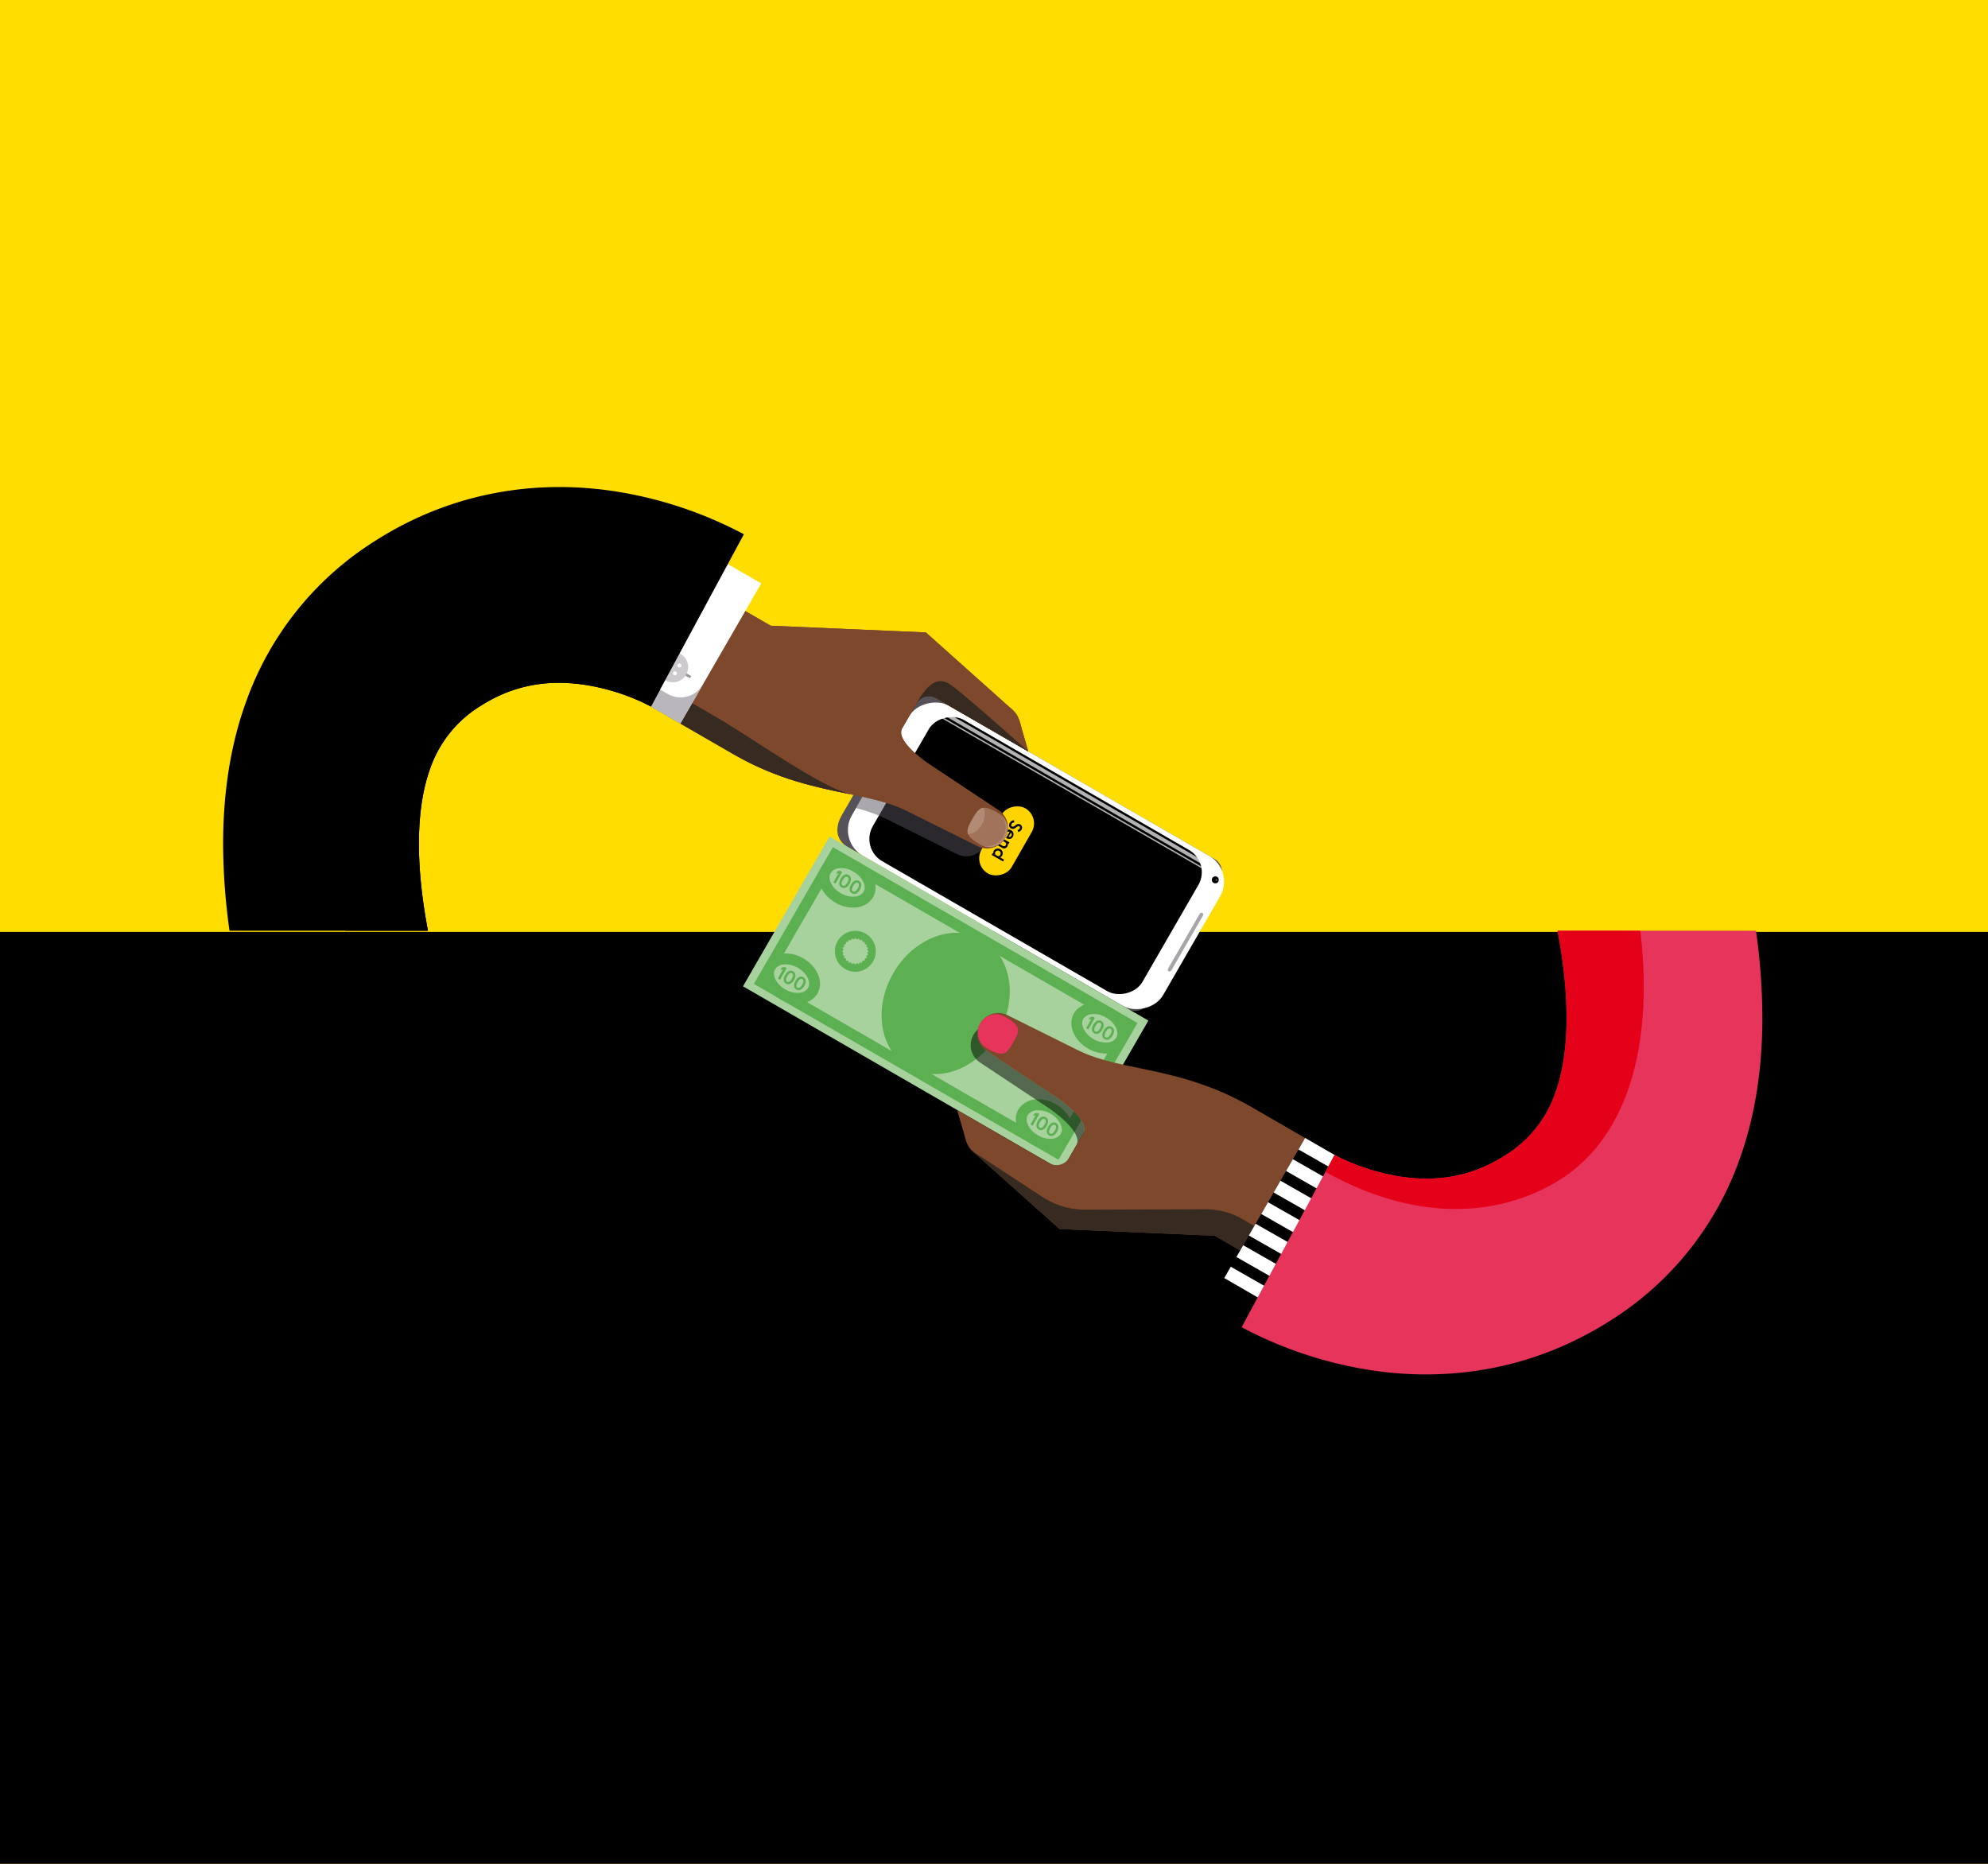 <svg xmlns="http://www.w3.org/2000/svg" xmlns:xlink="http://www.w3.org/1999/xlink" width="640" height="600" viewBox="0 0 640 600"><rect x="0" y="0" width="640" height="600" fill="#333333" stroke="none"/><defs><clipPath id="b"><rect width="640" height="600"/></clipPath></defs><g id="a" clip-path="url(#b)"><rect width="640" height="600" fill="#fd0"/><rect width="640" height="300" transform="translate(0 300)"/><g transform="translate(567.364 156.79) rotate(90)"><g transform="translate(6.503 104.741)"><g transform="translate(0 0)"><g transform="translate(59.162 65.07)"><g transform="translate(0 0)"><path d="M101.95,27.979a4.715,4.715,0,0,0-.064-.907q-.037-.224-.1-.443a4.714,4.714,0,0,0-2.2-2.871h0L59.537.634h0a4.727,4.727,0,0,0-6.459,1.731L.881,92.771c-1.306,2.262-1.919,6.511,3.764,9.792L15.8,109l11.813,6.82,11.15,6.438c5.683,3.281,9.056.625,10.362-1.636l52.2-90.406A4.707,4.707,0,0,0,101.95,27.979Z" transform="translate(1.005 4.177)" fill="#56525a"/><rect width="55.702" height="115.718" rx="9.525" transform="translate(57.859 0) rotate(30)" fill="#fff"/><rect width="52.515" height="100.237" rx="8.258" transform="translate(55.293 7.632) rotate(30)"/><rect width="21.704" height="1.214" rx="0.607" transform="translate(71.746 9.945) rotate(30)" fill="#a8a5aa"/><circle cx="1.117" cy="1.117" r="1.117" transform="translate(59.671 5.193)"/><path d="M9.637,4.807c-.286.571-.59,1.132-.885,1.7a1.6,1.6,0,0,1-.687.722,1.575,1.575,0,0,1-1.006.152A1.668,1.668,0,0,1,6.57,7.2L6.152,6.97,5.318,6.5,3.656,5.554,2,4.589,1.181,4.1.77,3.855a1.68,1.68,0,0,1-.4-.336A1.574,1.574,0,0,1,0,2.572a1.6,1.6,0,0,1,.281-.956C.626,1.077.96.533,1.312,0,1.027.572.722,1.132.428,1.7a1.414,1.414,0,0,0-.21.859,1.334,1.334,0,0,0,.352.786,1.412,1.412,0,0,0,.344.263l.418.233.834.468,1.662.949,1.652.964.823.489.411.245a1.411,1.411,0,0,0,.4.166,1.334,1.334,0,0,0,.857-.088,1.422,1.422,0,0,0,.639-.612C8.951,5.883,9.285,5.339,9.637,4.807Z" transform="translate(21.181 107.345)" fill="#a8a5aa"/><ellipse cx="0.293" cy="0.293" rx="0.293" ry="0.293" transform="translate(60.545 5.651)" fill="#5d5d64"/><rect width="1.178" height="103.324" transform="translate(56.634 6.733) rotate(30)" fill="#fff" opacity="0.7"/><rect width="0.445" height="103.324" transform="translate(58.293 7.691) rotate(30)" fill="#fff" opacity="0.7"/></g></g><g transform="translate(12.679 131.567)"><path d="M85.179,38.921,96.4,16.35A6.7,6.7,0,0,0,84.806,9.657L70.246,31.6c-1.909,2.876-8.063,11.15-11.791,9l-7.93-4.578a4.65,4.65,0,0,1-1.7-6.352L65.951,0,58.819,2.082c-3.48.868-5.012,1.331-7.024,3.859L27.619,32.995l-2.16,49.95L0,127.041l36.2,20.9L66.825,94.888C80.2,71.726,78.212,52.925,85.179,38.921Z" fill="#7e482d"/><g transform="translate(43.3)"><path d="M7.278,36.082l3.155,1.82.008-.026L7.224,36.018a4.65,4.65,0,0,1-1.7-6.352L22.65,0S2.953,22.013.848,25.5C-1.816,29.908,2.2,33.152,7.278,36.082Z" transform="translate(0)" fill="#372a20"/></g><g transform="translate(84.07 6.683)"><path d="M9.745.787h0L9.732.779,9.719.771h0A5.859,5.859,0,0,0,1.741,2.93c-3,5.19-1.971,6.166,1.9,8.4s5.225,2.639,8.222-2.551A5.859,5.859,0,0,0,9.745.787Z" transform="translate(0 0)" fill="#a1735a"/><g transform="translate(2.385 0)"><path d="M6.946,1.44h0l.014.009.014.008h0A6.152,6.152,0,0,1,9.941,7.764,5.861,5.861,0,0,0,7.36.786h0L7.347.778,7.334.77h0A5.861,5.861,0,0,0,0,2.025,6.152,6.152,0,0,1,6.946,1.44Z" transform="translate(0 0)" fill="#b28b74"/></g><g transform="translate(0.015 7.343)"><path d="M3.628,3.983c2.2,1.277,3.593,1.953,4.935,1.34A6.173,6.173,0,0,0,5.376.955,6.174,6.174,0,0,0,0,.379C.14,1.847,1.421,2.712,3.628,3.983Z" transform="translate(0 0)" fill="#b28b74"/></g></g><g transform="translate(29.651 57.153)"><path d="M25.1,43.536,0,87.007l6.545,3.779L37.174,37.735C45.41,23.471,47.82,10.864,50.084.01l0-.01C48.179,9.123,31.745,32.023,25.1,43.536Z" fill="#372a20"/></g></g><g transform="translate(93.222 146.16)" opacity="0.5"><path d="M16.475,0a6.717,6.717,0,0,1-.617,1.757L4.637,24.328A62.5,62.5,0,0,0,0,38.789l3.64,2.1a51.032,51.032,0,0,1,3.542-9.879L18.4,8.441A6.7,6.7,0,0,0,16.475,0Z" fill="#56525a"/></g><g transform="translate(94.129 127.692)"><g transform="translate(0 0)"><rect width="24.177" height="11.199" rx="5.6" transform="matrix(0.868, 0.497, -0.497, 0.868, 5.566, 0)" fill="#ffd400"/><g transform="translate(6.628 5.91)"><path d="M.877,3.937A1.628,1.628,0,0,1,0,2.6l.674-.122a1.161,1.161,0,0,0,.524.883c.356.2.654.162.805-.1s.078-.532-.192-.9l-.218-.289A1.329,1.329,0,0,1,1.378.533,1.185,1.185,0,0,1,3.025.186,1.451,1.451,0,0,1,3.787,1.24l-.659.192a.851.851,0,0,0-.433-.68.505.505,0,0,0-.714.12c-.136.238-.068.5.21.868l.21.292a1.33,1.33,0,0,1,.241,1.53A1.208,1.208,0,0,1,.877,3.937Z" transform="translate(0 0)"/><path d="M.784,2.882A1.5,1.5,0,0,1,.214.786,1.5,1.5,0,0,1,2.3.21a1.42,1.42,0,0,1,.471,2.04l-.089.155L.715,1.279A.832.832,0,0,0,1.106,2.32a1.032,1.032,0,0,0,.841.09l.148.627A1.6,1.6,0,0,1,.784,2.882ZM1.96.709A.812.812,0,0,0,.981.848l1.328.76A.7.7,0,0,0,1.96.709Z" transform="translate(3.018 2.729)"/><path d="M1.479,0l.568.325L1.908.567A1.127,1.127,0,0,1,2.794.7,1.17,1.17,0,0,1,3.207,2.41L2.341,3.923,1.772,3.6l.861-1.5a.659.659,0,0,0-.258-.915.708.708,0,0,0-.875.1L.568,2.908,0,2.583Z" transform="translate(5.66 4.038)"/><path d="M1.6,3.482A1.253,1.253,0,0,1,.78,3.314,1.5,1.5,0,0,1,.215,1.22,1.5,1.5,0,0,1,2.307.648a1.259,1.259,0,0,1,.558.628L3.6,0l.568.326-2.1,3.668L1.5,3.669ZM1.1,2.774a.955.955,0,0,0,.889.043l.5-.879A.951.951,0,0,0,2,1.193a.861.861,0,0,0-1.2.362A.861.861,0,0,0,1.1,2.774Z" transform="translate(9.099 5.779)"/></g></g></g><g transform="translate(12.679 131.567)"><path d="M85.179,38.921,96.4,16.35A6.7,6.7,0,0,0,84.806,9.657L70.246,31.6c-1.909,2.876-8.063,11.15-11.791,9l-7.93-4.578a4.65,4.65,0,0,1-1.7-6.352L65.951,0,58.819,2.082c-3.48.868-5.012,1.331-7.024,3.859L27.619,32.995l-2.16,49.95L0,127.041l36.2,20.9L66.825,94.888C80.2,71.726,78.212,52.925,85.179,38.921Z" fill="#7e482d"/><g transform="translate(43.3)"><path d="M7.278,36.082l3.155,1.82.008-.026L7.224,36.018a4.65,4.65,0,0,1-1.7-6.352L22.65,0S2.953,22.013.848,25.5C-1.816,29.908,2.2,33.152,7.278,36.082Z" transform="translate(0)" fill="#372a20"/></g><g transform="translate(84.07 6.683)"><path d="M9.745.787h0L9.732.779,9.719.771h0A5.859,5.859,0,0,0,1.741,2.93c-3,5.19-1.971,6.166,1.9,8.4s5.225,2.639,8.222-2.551A5.859,5.859,0,0,0,9.745.787Z" transform="translate(0 0)" fill="#a1735a"/><g transform="translate(2.385 0)"><path d="M6.946,1.44h0l.014.009.014.008h0A6.152,6.152,0,0,1,9.941,7.764,5.861,5.861,0,0,0,7.36.786h0L7.347.778,7.334.77h0A5.861,5.861,0,0,0,0,2.025,6.152,6.152,0,0,1,6.946,1.44Z" transform="translate(0 0)" fill="#b28b74"/></g><g transform="translate(0.015 7.343)"><path d="M3.628,3.983c2.2,1.277,3.593,1.953,4.935,1.34A6.173,6.173,0,0,0,5.376.955,6.174,6.174,0,0,0,0,.379C.14,1.847,1.421,2.712,3.628,3.983Z" transform="translate(0 0)" fill="#b28b74"/></g></g><g transform="translate(29.651 57.153)"><path d="M25.1,43.536,0,87.007l6.545,3.779,20.739-35.91,9.89-17.142C45.41,23.471,47.82,10.864,50.084.01l0-.01C48.179,9.123,31.745,32.023,25.1,43.536Z" fill="#372a20"/></g></g><g transform="translate(0 217.558)"><g transform="translate(0 0)"><rect width="49.032" height="52.075" transform="translate(0 42.463) rotate(-60)" fill="#fff"/><path d="M15.1,0l2.221,1.283a8.3,8.3,0,0,1,3.039,11.341L0,47.9l5.36,3.095L29.876,8.528Z" transform="translate(39.739 17.509)" fill="#b9b7bb"/><rect width="12.979" height="0.824" transform="translate(55.055 22.961) rotate(120)" fill="#98959b"/><circle cx="4.893" cy="4.893" r="4.893" transform="translate(46.561 23.54)" fill="#cccacd"/><g transform="translate(48.793 25.689)"><g transform="translate(1.517)"><circle cx="0.647" cy="0.647" r="0.647" transform="translate(2.511 1.449)" fill="#fff"/><circle cx="0.647" cy="0.647" r="0.647" fill="#fff"/></g><g transform="translate(0 2.627)"><circle cx="0.647" cy="0.647" r="0.647" transform="translate(2.511 1.449)" fill="#fff"/><circle cx="0.647" cy="0.647" r="0.647" fill="#fff"/></g></g></g></g><g transform="translate(105.987)"><g transform="translate(0 92.92)"><rect width="55.702" height="118.544" transform="translate(59.272 0) rotate(30)" fill="#a7d19d"/><path d="M95.892,26.693l-53.133,92.03L4.747,96.776,57.88,4.747,95.892,26.693m4.747-1.272L56.608,0,0,98.048,44.031,123.47l56.608-98.048Z" transform="translate(3.436 3.522)" fill="#5cb052"/><ellipse cx="19.486" cy="23.735" rx="19.486" ry="23.735" transform="translate(23.458 70.264) rotate(-60)" fill="#5cb052"/><g transform="translate(30.376 29.581)"><path d="M8.842,1.164,8.3.225,7.36.767,6.593,0,5.826.767,4.887.225l-.542.939L3.3.883,3.016,1.931H1.931V3.016L.883,3.3l.281,1.048-.939.542.542.939L0,6.593l.767.767L.225,8.3l.939.542L.883,9.89l1.048.281v1.085H3.016L3.3,12.3l1.048-.281.542.939.939-.542.767.767.767-.767.939.542.542-.939L9.89,12.3l.281-1.048h1.085V10.17L12.3,9.89l-.281-1.048.939-.542-.542-.939.767-.767-.767-.767.542-.939-.939-.542L12.3,3.3l-1.048-.281V1.931H10.17L9.89.883Z" transform="translate(33.578 0)" fill="#2db1a7"/><ellipse cx="6.586" cy="6.586" rx="6.586" ry="6.586" transform="translate(0 58.179)" fill="#5cb052"/><path d="M5.745.756,5.392.146,4.782.5l-.5-.5-.5.5L3.175.146l-.352.61L2.142.574l-.182.681h-.7v.7l-.681.182.182.681-.61.352.352.61-.5.5.5.5-.352.61.61.352-.182.681.681.182v.7h.7l.182.681.681-.182.352.61.61-.352.5.5.5-.5.61.352.352-.61.681.182.182-.681h.7v-.7l.681-.182-.182-.681.61-.352-.352-.61.5-.5-.5-.5.352-.61-.61-.352.182-.681-.681-.182v-.7h-.7L6.425.574Z" transform="translate(2.302 60.481)" fill="#a7d19d"/></g><g transform="translate(6.668 6.485)"><g transform="translate(46.966 0)"><g transform="translate(0)"><g transform="translate(4.372 4.58)"><path d="M3.709,2.817.793,1.157l.127.8L.15,1.519,0,.632.36,0,4.1,2.13Z" transform="translate(0 6.165)" fill="#5cb052"/><path d="M4.171,3.018c-.523.919-1.585.991-2.8.3S-.313,1.681.21.763,1.795-.229,3,.46,4.694,2.1,4.171,3.018ZM.815,1.107c-.266.468.056,1.015.952,1.525s1.532.508,1.8.041S3.5,1.655,2.613,1.148,1.081.64.815,1.107Z" transform="translate(1.183 3.331)" fill="#5cb052"/><path d="M4.171,3.018c-.523.918-1.584.991-2.795.3S-.313,1.681.21.762,1.795-.229,3,.46,4.694,2.1,4.171,3.018ZM.815,1.107c-.266.468.056,1.016.952,1.526s1.532.509,1.8.041S3.5,1.655,2.613,1.147,1.082.639.815,1.107Z" transform="translate(3.08 0)" fill="#5cb052"/></g><path d="M3.323,17.5a6.921,6.921,0,0,1-3.26-5.33,11.18,11.18,0,0,1,1.5-6.744C4.186.814,9.261-1.263,12.875.795l-.869,1.526L12.875.795l.031.018a6.922,6.922,0,0,1,3.26,5.33,11.18,11.18,0,0,1-1.5,6.744c-2.625,4.61-7.7,6.686-11.314,4.629ZM11.15,3.856l-.014-.008c-1.9-1.08-4.884.437-6.522,3.314a7.761,7.761,0,0,0-1.061,4.6,3.523,3.523,0,0,0,1.525,2.7l.014.008c1.9,1.08,4.884-.437,6.522-3.314a7.763,7.763,0,0,0,1.061-4.6A3.524,3.524,0,0,0,11.15,3.856Z" fill="#5cb052"/><g transform="translate(30.98 17.887)"><g transform="translate(4.372 4.58)"><path d="M3.709,2.818.794,1.157l.127.8L.15,1.519,0,.632.36,0,4.1,2.13Z" transform="translate(0 6.165)" fill="#5cb052"/><path d="M4.171,3.018c-.523.919-1.584.992-2.8.3S-.313,1.681.21.763,1.8-.229,3,.459,4.694,2.1,4.171,3.018ZM.815,1.107c-.267.468.056,1.015.952,1.525s1.532.508,1.8.041S3.5,1.655,2.613,1.147,1.081.64.815,1.107Z" transform="translate(1.184 3.331)" fill="#5cb052"/><path d="M4.171,3.018c-.523.919-1.585.991-2.795.3S-.313,1.681.21.763,1.795-.229,3,.46,4.694,2.1,4.171,3.018ZM.815,1.107c-.266.468.056,1.015.952,1.526s1.533.508,1.8.041S3.5,1.655,2.613,1.147,1.081.639.815,1.107Z" transform="translate(3.081 0)" fill="#5cb052"/></g><g transform="translate(0 0)"><path d="M3.323,17.5a6.92,6.92,0,0,1-3.259-5.33,11.178,11.178,0,0,1,1.5-6.744C4.185.813,9.261-1.263,12.875.795l-.869,1.527L12.875.795l.031.018a6.922,6.922,0,0,1,3.259,5.33,11.183,11.183,0,0,1-1.5,6.744c-2.625,4.61-7.7,6.687-11.314,4.629ZM11.15,3.855l-.013-.007c-1.9-1.08-4.884.437-6.522,3.314a7.772,7.772,0,0,0-1.061,4.6,3.526,3.526,0,0,0,1.526,2.7l.013.008c1.9,1.08,4.884-.437,6.522-3.314a7.765,7.765,0,0,0,1.061-4.6A3.523,3.523,0,0,0,11.15,3.855Z" fill="#5cb052"/></g></g></g></g><g transform="translate(0 81.348)"><g transform="translate(0 0)"><g transform="translate(4.372 4.58)"><path d="M3.709,2.817.794,1.157l.127.8L.15,1.52,0,.632.36,0,4.1,2.13Z" transform="translate(0 6.165)" fill="#5cb052"/><path d="M4.171,3.018c-.523.919-1.585.992-2.8.3S-.313,1.681.21.763,1.8-.229,3,.46,4.694,2.1,4.171,3.018ZM.815,1.107c-.267.468.056,1.015.952,1.526s1.532.508,1.8.041S3.5,1.655,2.613,1.148,1.081.64.815,1.107Z" transform="translate(1.183 3.331)" fill="#5cb052"/><path d="M4.171,3.018c-.523.919-1.585.991-2.795.3S-.313,1.681.21.762,1.795-.229,3,.46,4.694,2.1,4.171,3.018ZM.815,1.107c-.266.468.056,1.016.952,1.526s1.532.508,1.8.041S3.5,1.655,2.613,1.147,1.082.639.815,1.107Z" transform="translate(3.08 0)" fill="#5cb052"/></g><path d="M3.323,17.5a6.921,6.921,0,0,1-3.26-5.33,11.181,11.181,0,0,1,1.5-6.744C4.186.814,9.261-1.263,12.875.795l-.869,1.526L12.875.795l.031.018a6.921,6.921,0,0,1,3.26,5.33,11.18,11.18,0,0,1-1.5,6.744c-2.625,4.61-7.7,6.686-11.314,4.629ZM11.15,3.856l-.014-.008c-1.9-1.08-4.884.437-6.522,3.314a7.762,7.762,0,0,0-1.061,4.6,3.523,3.523,0,0,0,1.525,2.7l.014.008c1.9,1.08,4.884-.437,6.522-3.314a7.764,7.764,0,0,0,1.061-4.6A3.523,3.523,0,0,0,11.15,3.856Z" fill="#5cb052"/><g transform="translate(30.98 17.886)"><g transform="translate(4.372 4.58)"><path d="M3.709,2.818.794,1.158l.127.8-.77-.438L0,.632.36,0,4.1,2.13Z" transform="translate(0 6.165)" fill="#5cb052"/><path d="M4.171,3.018c-.523.919-1.584.992-2.8.3S-.313,1.682.21.763,1.795-.229,3,.459,4.694,2.1,4.171,3.018ZM.815,1.107c-.266.468.056,1.015.952,1.525s1.533.508,1.8.041S3.5,1.655,2.613,1.147,1.081.64.815,1.107Z" transform="translate(1.183 3.331)" fill="#5cb052"/><path d="M4.171,3.018c-.523.919-1.585.991-2.795.3S-.313,1.681.21.763,1.795-.229,3,.46,4.694,2.1,4.171,3.018ZM.815,1.107c-.266.468.056,1.015.953,1.526s1.532.508,1.8.041S3.5,1.655,2.613,1.147,1.082.639.815,1.107Z" transform="translate(3.08 0)" fill="#5cb052"/></g><g transform="translate(0 0)"><path d="M3.323,17.5a6.921,6.921,0,0,1-3.259-5.33,11.178,11.178,0,0,1,1.5-6.744C4.186.813,9.261-1.263,12.875.795l-.869,1.527L12.875.795l.031.018a6.922,6.922,0,0,1,3.259,5.33,11.177,11.177,0,0,1-1.5,6.744c-2.625,4.61-7.7,6.687-11.314,4.629ZM11.15,3.856l-.013-.008c-1.9-1.08-4.884.437-6.523,3.313a7.766,7.766,0,0,0-1.061,4.6,3.523,3.523,0,0,0,1.526,2.7l.013.008c1.9,1.08,4.884-.437,6.522-3.314a7.768,7.768,0,0,0,1.061-4.6A3.523,3.523,0,0,0,11.15,3.856Z" fill="#5cb052"/></g></g></g></g></g></g><path d="M11.975,109.018.754,131.588a6.7,6.7,0,0,0,11.594,6.694L26.908,116.34c1.909-2.876,8.063-11.149,11.791-9l7.93,4.578a4.65,4.65,0,0,1,1.7,6.352L31.2,147.939l7.132-2.082c3.48-.868,5.012-1.331,7.024-3.859l24.176-27.054,2.16-49.95L97.154,20.9,60.957,0,30.329,53.051C16.956,76.212,18.942,95.014,11.975,109.018Z" transform="translate(56.841 6.551)" fill="#7e482d"/><g transform="translate(57.274 134.91)"><path d="M2.905,12.11h0l.013.007.013.008h0A5.859,5.859,0,0,0,10.91,9.966c3-5.19,1.971-6.166-1.9-8.4S3.782-1.069.786,4.122A5.859,5.859,0,0,0,2.905,12.11Z" transform="translate(0 0)" fill="#e7345b"/><g transform="translate(0.001 5.132)"><path d="M3.318,6.324h0L3.3,6.316l-.014-.008h0A6.151,6.151,0,0,1,.323,0,5.861,5.861,0,0,0,2.9,6.978h0l.014.008.013.008h0a5.861,5.861,0,0,0,7.333-1.254A6.151,6.151,0,0,1,3.318,6.324Z" transform="translate(0)" fill="#e7345b"/></g><path d="M4.935,1.569C2.731.292,1.342-.384,0,.229A6.174,6.174,0,0,0,3.187,4.6a6.174,6.174,0,0,0,5.376.576C8.423,3.7,7.142,2.84,4.935,1.569Z" transform="translate(4.073 0.002)" fill="#e7345b"/></g><path d="M0,90.784,14.746,68.272a25.308,25.308,0,0,0,4.137-13.958l-.138-38.6A23.6,23.6,0,0,1,21.907,3.829L24.123,0l7.87,4.544L27.27,12.726l-2.161,49.95Z" transform="translate(101.267 58.819)" fill="#372a20"/><path d="M33.438.353c-3.728-2.152-9.882,6.121-11.791,9L7.086,31.293A6.7,6.7,0,0,1,0,34.227a6.685,6.685,0,0,0,10.726-.753l14.56-21.942C27.2,8.655,33.543.414,37.271,2.567Z" transform="translate(62.103 113.54)" opacity="0.5"/><g transform="translate(97.06)"><rect width="49.032" height="52.075" transform="translate(0 42.463) rotate(-60)"/><g transform="translate(0 29.343)"><path d="M10.618,5.851,9.023,0,0,15.814l3.65,2.107Z" transform="translate(41.449 21.236)" fill="#fff"/><path d="M12.619,2.169,8.817,0,0,15.452l3.791,2.188Z" transform="translate(34.527 17.601)" fill="#fff"/><path d="M11.5,1.595,7.574,0,0,13.119l3.7,2.139Z" fill="#fff"/><path d="M11.793,2.169,7.992,0,0,14.006l3.79,2.188Z" transform="translate(6.837 3.061)" fill="#fff"/><path d="M12,2.169,8.2,0,0,14.367l3.79,2.188Z" transform="translate(13.759 6.696)" fill="#fff"/><path d="M12.206,2.169,8.4,0,0,14.729l3.79,2.188Z" transform="translate(20.682 10.331)" fill="#fff"/><path d="M12.412,2.169,8.611,0,0,15.091l3.79,2.188Z" transform="translate(27.604 13.966)" fill="#fff"/></g></g></g></g></g><g transform="translate(0 327.882)"><path d="M90.5,100.954A38.362,38.362,0,0,1,70.4,84.666c-6.35-9.975-8.563-20.834-6.764-33.2a69.021,69.021,0,0,1,7.018-21.544L15.2,0A131.244,131.244,0,0,0,1.243,42.394C-2.712,69.574,2.81,95.9,17.212,118.522a101.065,101.065,0,0,0,51.723,41.671c13.647,4.969,29,7.454,45.94,7.454a201.249,201.249,0,0,0,27.959-2.058V101.709C121.186,105.824,103.212,105.58,90.5,100.954Z"/></g><g transform="translate(53.255 354.867)"><path d="M7.925,72.988c13.583,24.4,44.666,32.739,81.654,28.381V74.724c-21.648,4.114-39.622,3.871-52.33-.755A38.364,38.364,0,0,1,17.14,57.681c-6.35-9.975-8.563-20.833-6.764-33.2A69.02,69.02,0,0,1,17.394,2.941L11.946,0C-4.421,29.379-2.172,54.85,7.925,72.988Z" transform="translate(0)"/></g><g transform="translate(142.834 0)"><g transform="translate(0)"><path d="M52.329,66.694a38.361,38.361,0,0,1,20.11,16.287c6.35,9.975,8.563,20.834,6.764,33.2a69.039,69.039,0,0,1-7.019,21.545l55.449,29.926a131.246,131.246,0,0,0,13.957-42.394c3.955-27.18-1.567-53.505-15.969-76.128A101.063,101.063,0,0,0,73.9,7.454C60.252,2.485,44.9,0,27.959,0A201.128,201.128,0,0,0,0,2.058V65.939C21.648,61.824,39.622,62.067,52.329,66.694Z" fill="#e7345b"/></g><g transform="translate(0 38.188)"><path d="M81.654,29.487C68.071,5.087,36.988-3.252,0,1.105V27.751c21.648-4.115,39.622-3.872,52.329.756a38.361,38.361,0,0,1,20.11,16.287c6.35,9.975,8.563,20.834,6.764,33.2a69.038,69.038,0,0,1-7.019,21.545l5.448,2.94C94,73.1,91.751,47.625,81.654,29.487Z" transform="translate(0 0)" fill="#e50019"/></g></g></g></g></svg>